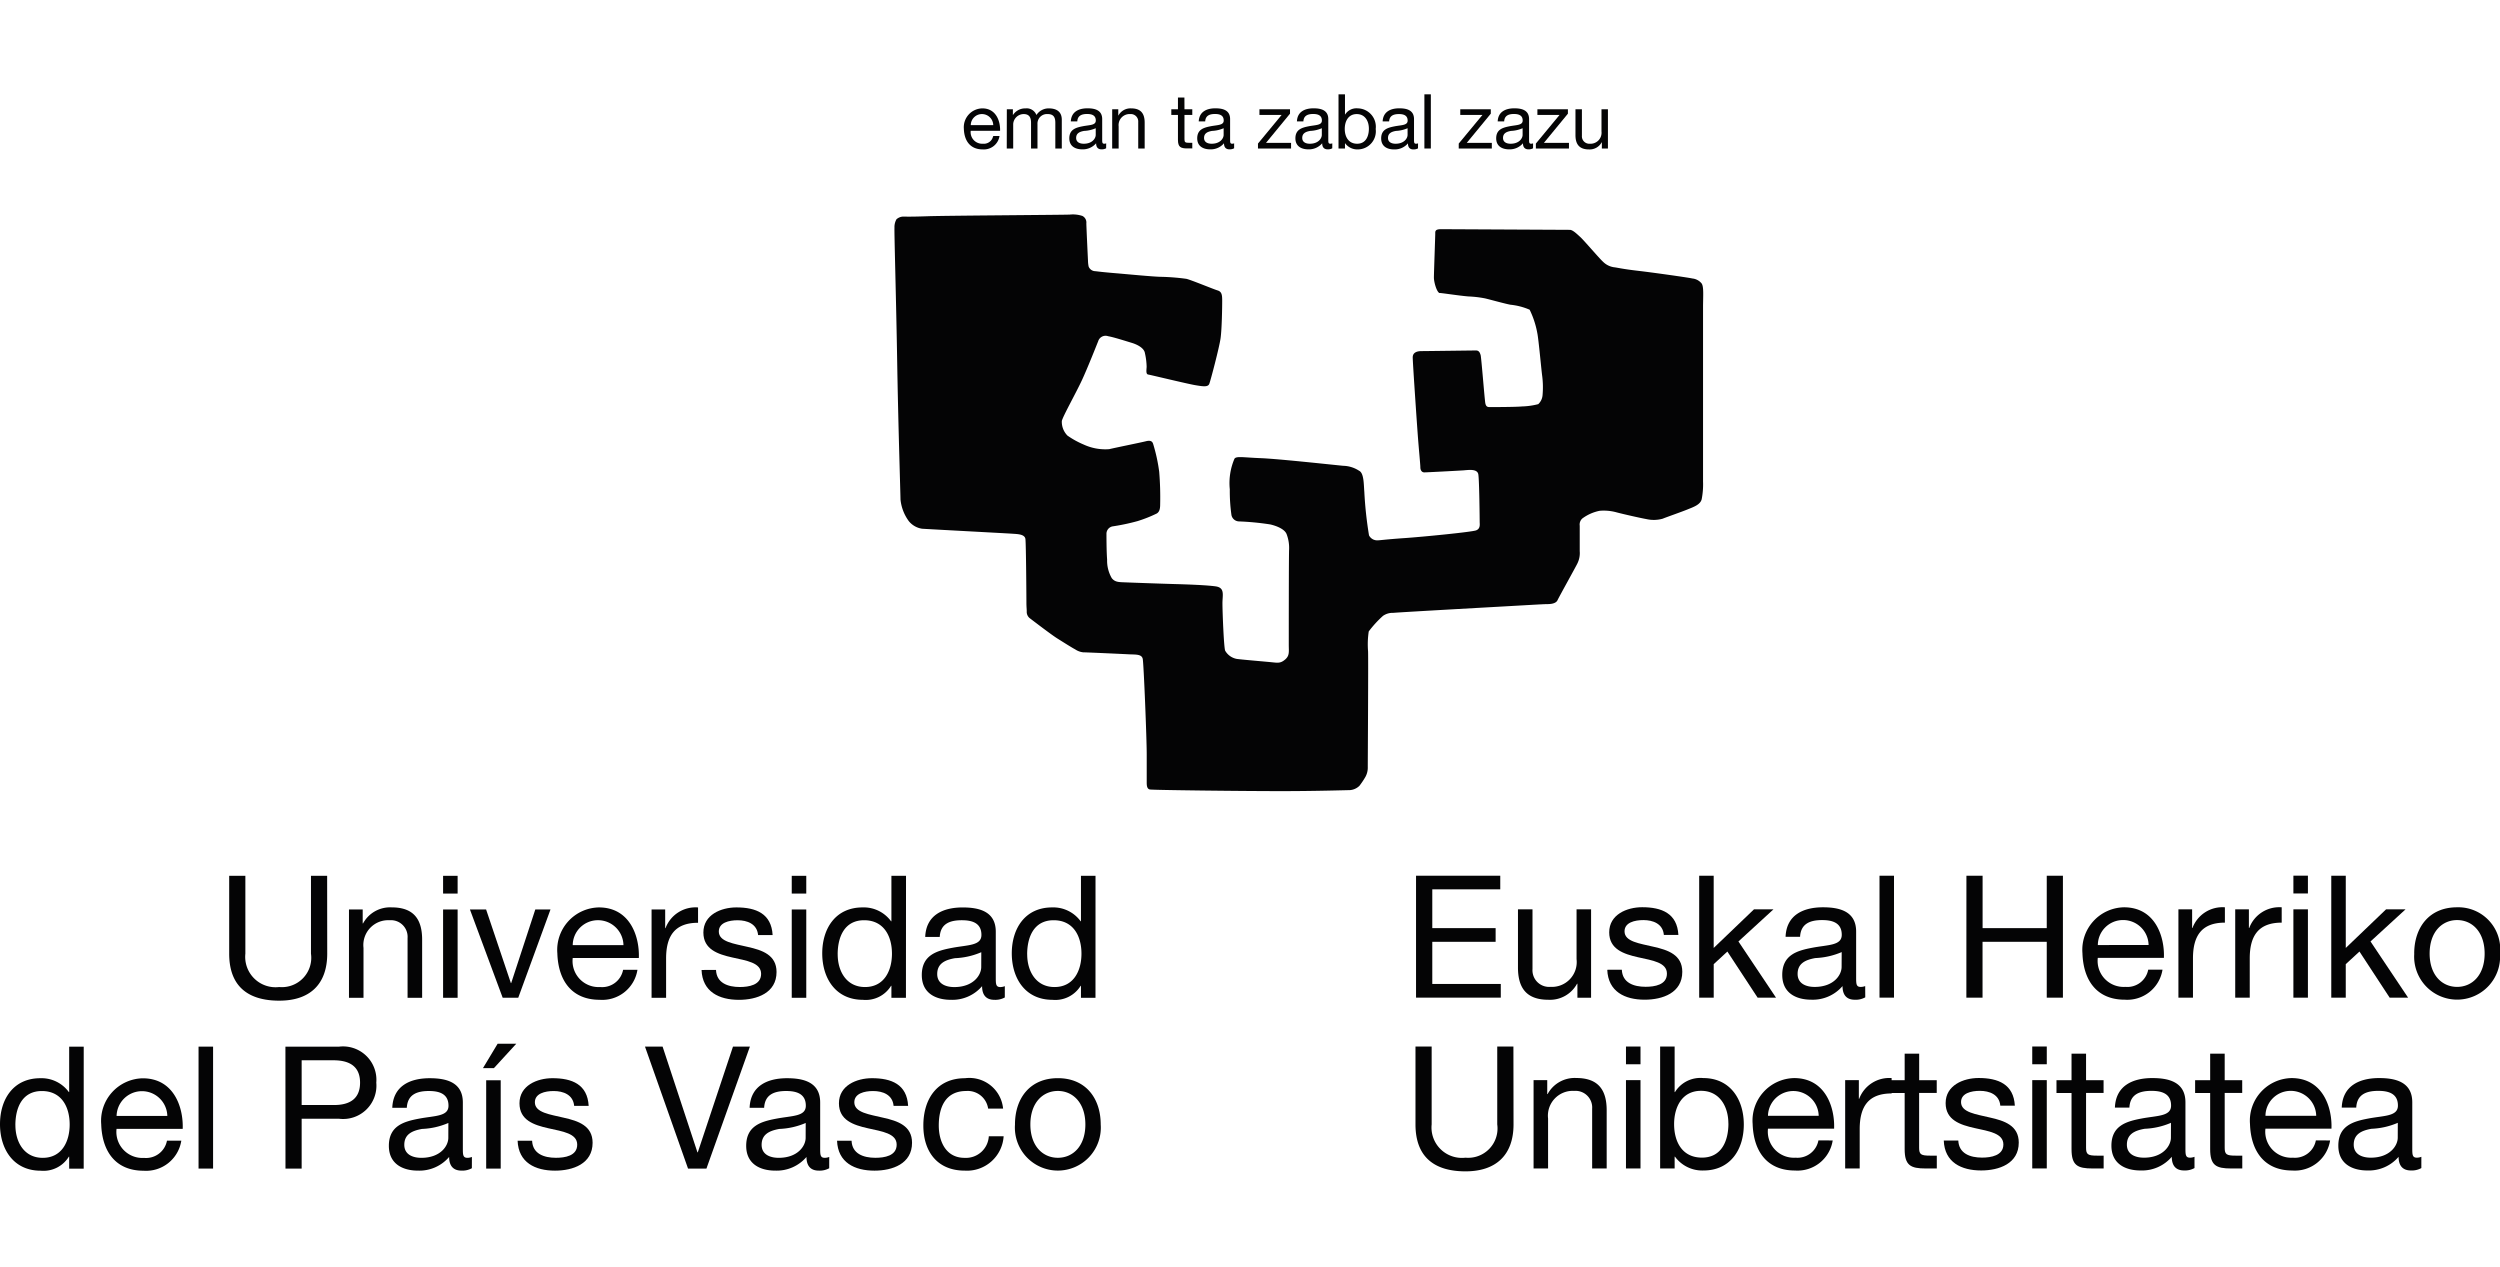 <svg xmlns="http://www.w3.org/2000/svg" xmlns:xlink="http://www.w3.org/1999/xlink" width="185.521" height="94" viewBox="0 0 185.521 94">
  <g id="Grupo_1368" data-name="Groupe 1368" transform="translate(-104 -10539)">
    <g id="Grupo_1278" data-name="Groupe 1278" transform="translate(104 10546)">
      <g id="Grupo_1277" data-name="Groupe 1277" transform="translate(0 0)" clip-path="url(#clip-path)">
        <path id="Trazado_1216" data-name="Trazado 1216" d="M1.141,38.223c0-1.278.493-2.535,1.966-2.535S5.17,36.881,5.17,38.173c0,1.23-.556,2.472-2,2.472-1.394,0-2.027-1.191-2.027-2.422m5.07-5.829H5.133v3.371H5.109a2.513,2.513,0,0,0-2.118-1.028C.988,34.737,0,36.3,0,38.149S1,41.6,3.017,41.6a2.21,2.21,0,0,0,2.092-1.041h.024v.888H6.211Z" transform="translate(0 38.276)" fill="#040405" fill-rule="evenodd"/>
        <path id="Trazado_1217" data-name="Trazado 1217" d="M4.584,36.269a1.883,1.883,0,0,1,3.765,0ZM8.323,38.1a1.578,1.578,0,0,1-1.7,1.281,1.93,1.93,0,0,1-2.042-2.153H9.49c.061-1.586-.648-3.754-2.967-3.754a3.156,3.156,0,0,0-3.08,3.41c.063,2,1.054,3.449,3.144,3.449a2.644,2.644,0,0,0,2.8-2.232Z" transform="translate(4.068 39.545)" fill="#040405" fill-rule="evenodd"/>
        <rect id="Rectangle_467" data-name="Rectangle 467" width="1.078" height="9.049" transform="translate(14.734 70.669)" fill="#040405"/>
        <path id="Trazado_1218" data-name="Trazado 1218" d="M10.913,33.406h2.358c1.355,0,1.977.582,1.977,1.66s-.622,1.673-1.977,1.66H10.913Zm-1.2,8.037h1.2v-3.7h2.762a2.472,2.472,0,0,0,2.777-2.675,2.478,2.478,0,0,0-2.777-2.672H9.709Z" transform="translate(11.472 38.276)" fill="#040405" fill-rule="evenodd"/>
        <path id="Trazado_1219" data-name="Trazado 1219" d="M19.389,39.31a.9.9,0,0,1-.329.065c-.343,0-.343-.229-.343-.735V35.268c0-1.534-1.281-1.8-2.459-1.8-1.457,0-2.712.569-2.777,2.195h1.078c.052-.966.722-1.246,1.636-1.246.685,0,1.457.155,1.457,1.091,0,.812-1.014.735-2.206.964-1.115.214-2.219.532-2.219,2.016,0,1.3.977,1.837,2.168,1.837A2.9,2.9,0,0,0,17.7,39.31c0,.711.356,1.014.914,1.014a1.454,1.454,0,0,0,.772-.177Zm-1.75-1.418c0,.6-.582,1.483-2,1.483-.659,0-1.267-.255-1.267-.964,0-.8.609-1.052,1.318-1.18a5.469,5.469,0,0,0,1.953-.443Z" transform="translate(15.63 39.545)" fill="#040405" fill-rule="evenodd"/>
        <path id="Trazado_1220" data-name="Trazado 1220" d="M17.746,35.007H16.668V41.56h1.078Zm-1.318-.9h.812l1.66-1.811H17.517Z" transform="translate(19.411 38.159)" fill="#040405" fill-rule="evenodd"/>
        <path id="Trazado_1221" data-name="Trazado 1221" d="M17.607,38.108c.063,1.621,1.307,2.219,2.775,2.219,1.331,0,2.79-.508,2.79-2.068,0-1.267-1.065-1.621-2.142-1.861-1-.242-2.142-.369-2.142-1.143,0-.657.748-.836,1.394-.836.709,0,1.444.266,1.521,1.1H22.88c-.089-1.6-1.241-2.053-2.686-2.053-1.143,0-2.448.545-2.448,1.863,0,1.257,1.078,1.612,2.142,1.852s2.142.38,2.142,1.217-.914.975-1.584.975c-.888,0-1.726-.305-1.763-1.267Z" transform="translate(20.804 39.545)" fill="#040405" fill-rule="evenodd"/>
        <path id="Trazado_1222" data-name="Trazado 1222" d="M29.724,32.394H28.469l-2.611,7.845h-.026l-2.585-7.845H21.94l3.194,9.049H26.5Z" transform="translate(25.924 38.275)" fill="#040405" fill-rule="evenodd"/>
        <path id="Trazado_1223" data-name="Trazado 1223" d="M31.544,39.31a.9.9,0,0,1-.329.065c-.343,0-.343-.229-.343-.735V35.268c0-1.534-1.281-1.8-2.459-1.8-1.459,0-2.714.569-2.777,2.195h1.078c.05-.966.722-1.246,1.634-1.246.685,0,1.459.155,1.459,1.091,0,.812-1.014.735-2.206.964-1.117.214-2.219.532-2.219,2.016,0,1.3.975,1.837,2.166,1.837a2.905,2.905,0,0,0,2.308-1.014c0,.711.356,1.014.912,1.014a1.463,1.463,0,0,0,.774-.177Zm-1.75-1.418c0,.6-.582,1.483-2,1.483-.659,0-1.267-.255-1.267-.964,0-.8.609-1.052,1.318-1.18a5.48,5.48,0,0,0,1.953-.443Z" transform="translate(29.992 39.545)" fill="#040405" fill-rule="evenodd"/>
        <path id="Trazado_1224" data-name="Trazado 1224" d="M28.473,38.108c.063,1.621,1.307,2.219,2.777,2.219,1.331,0,2.788-.508,2.788-2.068,0-1.267-1.065-1.621-2.142-1.861-1-.242-2.142-.369-2.142-1.143,0-.657.748-.836,1.394-.836.711,0,1.446.266,1.521,1.1h1.078c-.087-1.6-1.241-2.053-2.686-2.053-1.141,0-2.448.545-2.448,1.863,0,1.257,1.078,1.612,2.142,1.852s2.142.38,2.142,1.217-.912.975-1.584.975c-.888,0-1.726-.305-1.763-1.267Z" transform="translate(33.643 39.545)" fill="#040405" fill-rule="evenodd"/>
        <path id="Trazado_1225" data-name="Trazado 1225" d="M37.327,35.724A2.513,2.513,0,0,0,34.5,33.468c-2.079,0-3.091,1.547-3.091,3.51s1.062,3.347,3.067,3.347a2.724,2.724,0,0,0,2.891-2.548h-1.1a1.7,1.7,0,0,1-1.8,1.6c-1.368,0-1.913-1.191-1.913-2.4,0-1.331.48-2.561,2.04-2.561a1.528,1.528,0,0,1,1.623,1.307Z" transform="translate(37.111 39.545)" fill="#040405" fill-rule="evenodd"/>
        <path id="Trazado_1226" data-name="Trazado 1226" d="M35.667,36.9c0-1.6.912-2.487,2.04-2.487s2.042.89,2.042,2.487-.914,2.472-2.042,2.472-2.04-.886-2.04-2.472m-1.141,0a3.189,3.189,0,1,0,6.361,0c0-1.928-1.1-3.436-3.181-3.436s-3.181,1.507-3.181,3.436" transform="translate(40.795 39.545)" fill="#040405" fill-rule="evenodd"/>
        <path id="Trazado_1227" data-name="Trazado 1227" d="M15.069,26.583h-1.2v5.779a2.179,2.179,0,0,1-2.356,2.474A2.255,2.255,0,0,1,9,32.362V26.583h-1.2v5.779c0,2.408,1.381,3.486,3.715,3.486,2.256,0,3.56-1.2,3.56-3.486Z" transform="translate(9.208 31.41)" fill="#040405" fill-rule="evenodd"/>
        <path id="Trazado_1228" data-name="Trazado 1228" d="M11.871,34.363h1.078v-3.7a1.844,1.844,0,0,1,1.939-2.055,1.235,1.235,0,0,1,1.331,1.32v4.435H17.3V30.054c0-1.407-.532-2.4-2.256-2.4a2.279,2.279,0,0,0-2.129,1.191h-.026V27.81H11.871Z" transform="translate(14.026 32.681)" fill="#040405" fill-rule="evenodd"/>
        <path id="Trazado_1229" data-name="Trazado 1229" d="M16.15,26.583H15.072V27.9H16.15Zm-1.078,9.051H16.15V29.081H15.072Z" transform="translate(17.809 31.41)" fill="#040405" fill-rule="evenodd"/>
        <path id="Trazado_1230" data-name="Trazado 1230" d="M21.966,27.728H20.838L19.049,33.19h-.024l-1.839-5.463h-1.2l2.432,6.553h1.154Z" transform="translate(18.886 32.762)" fill="#040405" fill-rule="evenodd"/>
        <path id="Trazado_1231" data-name="Trazado 1231" d="M20.1,30.457a1.868,1.868,0,0,1,1.876-1.85,1.888,1.888,0,0,1,1.889,1.85Zm3.739,1.828a1.58,1.58,0,0,1-1.7,1.281A1.931,1.931,0,0,1,20.1,31.41h4.906c.063-1.584-.648-3.752-2.967-3.752a3.154,3.154,0,0,0-3.08,3.41c.063,2,1.054,3.445,3.144,3.445a2.639,2.639,0,0,0,2.8-2.227Z" transform="translate(22.401 32.68)" fill="#040405" fill-rule="evenodd"/>
        <path id="Trazado_1232" data-name="Trazado 1232" d="M22.164,34.364h1.078V31.449c0-1.66.635-2.651,2.371-2.651V27.66A2.378,2.378,0,0,0,23.2,29.194h-.026V27.811H22.164Z" transform="translate(26.188 32.68)" fill="#040405" fill-rule="evenodd"/>
        <path id="Trazado_1233" data-name="Trazado 1233" d="M23.864,32.3c.063,1.621,1.307,2.216,2.775,2.216,1.331,0,2.79-.508,2.79-2.066,0-1.267-1.065-1.623-2.142-1.863-1-.24-2.142-.367-2.142-1.141,0-.657.748-.836,1.394-.836.709,0,1.444.266,1.521,1.1h1.078c-.089-1.6-1.241-2.053-2.688-2.053C25.31,27.658,24,28.2,24,29.521c0,1.254,1.078,1.61,2.142,1.85s2.142.382,2.142,1.217-.914.977-1.584.977c-.888,0-1.726-.305-1.763-1.267Z" transform="translate(28.197 32.68)" fill="#040405" fill-rule="evenodd"/>
        <path id="Trazado_1234" data-name="Trazado 1234" d="M28.01,26.583H26.932V27.9H28.01Zm-1.078,9.051H28.01V29.081H26.932Z" transform="translate(31.822 31.41)" fill="#040405" fill-rule="evenodd"/>
        <path id="Trazado_1235" data-name="Trazado 1235" d="M29.112,32.414c0-1.281.493-2.535,1.963-2.535s2.066,1.191,2.066,2.483c0,1.23-.556,2.474-2,2.474-1.394,0-2.027-1.193-2.027-2.422m5.07-5.831H33.1v3.373h-.026a2.506,2.506,0,0,0-2.116-1.028c-2,0-2.991,1.56-2.991,3.41s1,3.447,3.017,3.447a2.2,2.2,0,0,0,2.09-1.038H33.1v.886h1.078Z" transform="translate(33.05 31.41)" fill="#040405" fill-rule="evenodd"/>
        <path id="Trazado_1236" data-name="Trazado 1236" d="M37.517,33.5a.915.915,0,0,1-.329.068c-.342,0-.342-.229-.342-.735V29.459c0-1.534-1.281-1.8-2.459-1.8-1.459,0-2.714.567-2.777,2.19h1.078c.05-.962.722-1.241,1.634-1.241.685,0,1.459.151,1.459,1.091,0,.812-1.014.735-2.206.964-1.117.214-2.219.532-2.219,2.014,0,1.307.975,1.837,2.168,1.837A2.9,2.9,0,0,0,35.83,33.5c0,.713.356,1.014.912,1.014a1.464,1.464,0,0,0,.774-.175Zm-1.75-1.418c0,.6-.585,1.486-2,1.486-.659,0-1.267-.257-1.267-.966,0-.8.609-1.052,1.318-1.178a5.48,5.48,0,0,0,1.953-.443Z" transform="translate(37.049 32.681)" fill="#040405" fill-rule="evenodd"/>
        <path id="Trazado_1237" data-name="Trazado 1237" d="M35.558,32.414c0-1.281.493-2.535,1.966-2.535s2.064,1.191,2.064,2.483c0,1.23-.556,2.474-2,2.474-1.392,0-2.027-1.193-2.027-2.422m5.07-5.831H39.55v3.373h-.024a2.51,2.51,0,0,0-2.118-1.028c-2,0-2.991,1.56-2.991,3.41s1,3.447,3.017,3.447a2.209,2.209,0,0,0,2.092-1.038h.024v.886h1.078Z" transform="translate(40.666 31.41)" fill="#040405" fill-rule="evenodd"/>
        <path id="Trazado_1238" data-name="Trazado 1238" d="M55.421,32.389h-1.2v5.779a2.179,2.179,0,0,1-2.358,2.472,2.255,2.255,0,0,1-2.509-2.472V32.389h-1.2v5.779c0,2.408,1.383,3.486,3.713,3.486,2.256,0,3.563-1.206,3.563-3.486Z" transform="translate(56.887 38.27)" fill="#040405" fill-rule="evenodd"/>
        <path id="Trazado_1239" data-name="Trazado 1239" d="M52.166,40.169h1.076v-3.7a1.844,1.844,0,0,1,1.942-2.055,1.236,1.236,0,0,1,1.329,1.32v4.437h1.078V35.858c0-1.407-.532-2.4-2.256-2.4a2.28,2.28,0,0,0-2.127,1.193H53.18V33.616H52.166Z" transform="translate(61.638 39.539)" fill="#040405" fill-rule="evenodd"/>
        <path id="Trazado_1240" data-name="Trazado 1240" d="M56.387,32.389H55.309v1.318h1.078Zm-1.078,9.049h1.078V34.885H55.309Z" transform="translate(65.352 38.27)" fill="#040405" fill-rule="evenodd"/>
        <path id="Trazado_1241" data-name="Trazado 1241" d="M56.471,41.438h1.076v-.875h.026a2.5,2.5,0,0,0,2.114,1.027c2,0,2.993-1.56,2.993-3.412s-1-3.447-3.015-3.447a2.208,2.208,0,0,0-2.092,1.041h-.026V32.389H56.471ZM61.539,38.1c0,1.281-.5,2.535-1.963,2.535-1.483,0-2.068-1.193-2.068-2.485,0-1.228.558-2.472,2-2.472,1.394,0,2.027,1.193,2.027,2.422" transform="translate(66.725 38.27)" fill="#040405" fill-rule="evenodd"/>
        <path id="Trazado_1242" data-name="Trazado 1242" d="M60.756,36.264a1.883,1.883,0,0,1,3.765,0ZM64.5,38.09a1.58,1.58,0,0,1-1.7,1.281,1.932,1.932,0,0,1-2.042-2.155h4.906c.063-1.584-.648-3.752-2.965-3.752a3.153,3.153,0,0,0-3.08,3.408c.063,2,1.049,3.451,3.141,3.451a2.641,2.641,0,0,0,2.8-2.232Z" transform="translate(70.442 39.539)" fill="#040405" fill-rule="evenodd"/>
        <path id="Trazado_1243" data-name="Trazado 1243" d="M62.765,40.17h1.078V37.253c0-1.66.633-2.648,2.369-2.648V33.464A2.38,2.38,0,0,0,63.806,35h-.026V33.617H62.765Z" transform="translate(74.162 39.538)" fill="#040405" fill-rule="evenodd"/>
        <path id="Trazado_1244" data-name="Trazado 1244" d="M66.47,32.633H65.393V34.6H64.278v.951h1.115v4.169c0,1.206.443,1.433,1.56,1.433h.825V40.2h-.5c-.672,0-.812-.087-.812-.582V35.548h1.307V34.6H66.47Z" transform="translate(75.949 38.558)" fill="#040405" fill-rule="evenodd"/>
        <path id="Trazado_1245" data-name="Trazado 1245" d="M66.119,38.1c.061,1.621,1.307,2.219,2.775,2.219,1.331,0,2.79-.508,2.79-2.068,0-1.267-1.065-1.621-2.144-1.861-1-.242-2.14-.369-2.14-1.143,0-.657.748-.836,1.394-.836.709,0,1.446.266,1.521,1.1h1.078c-.089-1.595-1.241-2.053-2.686-2.053-1.143,0-2.45.545-2.45,1.863,0,1.257,1.08,1.612,2.145,1.85s2.14.382,2.14,1.219c0,.822-.912.975-1.584.975-.886,0-1.721-.305-1.761-1.267Z" transform="translate(78.125 39.539)" fill="#040405" fill-rule="evenodd"/>
        <path id="Trazado_1246" data-name="Trazado 1246" d="M70.207,32.389H69.129v1.318h1.078Zm-1.078,9.049h1.078V34.885H69.129Z" transform="translate(81.681 38.27)" fill="#040405" fill-rule="evenodd"/>
        <path id="Trazado_1247" data-name="Trazado 1247" d="M72.148,32.633H71.07V34.6H69.953v.951H71.07v4.169c0,1.206.443,1.433,1.558,1.433h.825V40.2h-.493c-.672,0-.812-.087-.812-.582V35.548h1.3V34.6h-1.3Z" transform="translate(82.655 38.558)" fill="#040405" fill-rule="evenodd"/>
        <path id="Trazado_1248" data-name="Trazado 1248" d="M77.986,39.305a.907.907,0,0,1-.332.065c-.34,0-.34-.231-.34-.735V35.263c0-1.534-1.281-1.8-2.461-1.8-1.457,0-2.712.569-2.773,2.192h1.075c.05-.964.722-1.243,1.634-1.243.685,0,1.459.153,1.459,1.091,0,.812-1.014.737-2.206.964-1.117.214-2.221.532-2.221,2.014,0,1.307.98,1.839,2.171,1.839A2.9,2.9,0,0,0,76.3,39.305c0,.709.353,1.014.912,1.014a1.447,1.447,0,0,0,.774-.179Zm-1.75-1.418c0,.593-.585,1.483-2,1.483-.661,0-1.267-.255-1.267-.964,0-.8.606-1.052,1.318-1.18a5.457,5.457,0,0,0,1.953-.443Z" transform="translate(84.864 39.539)" fill="#040405" fill-rule="evenodd"/>
        <path id="Trazado_1249" data-name="Trazado 1249" d="M76.864,32.633H75.786V34.6H74.669v.951h1.117v4.169c0,1.206.443,1.433,1.558,1.433h.825V40.2h-.493c-.674,0-.812-.087-.812-.582V35.548h1.3V34.6h-1.3Z" transform="translate(88.227 38.558)" fill="#040405" fill-rule="evenodd"/>
        <path id="Trazado_1250" data-name="Trazado 1250" d="M77.68,36.264a1.867,1.867,0,0,1,1.876-1.852,1.888,1.888,0,0,1,1.889,1.852Zm3.739,1.826a1.579,1.579,0,0,1-1.7,1.281,1.931,1.931,0,0,1-2.042-2.155h4.9c.063-1.584-.646-3.752-2.965-3.752a3.153,3.153,0,0,0-3.08,3.408c.063,2,1.052,3.451,3.144,3.451a2.644,2.644,0,0,0,2.8-2.232Z" transform="translate(90.437 39.539)" fill="#040405" fill-rule="evenodd"/>
        <path id="Trazado_1251" data-name="Trazado 1251" d="M85.7,39.305a.925.925,0,0,1-.334.065c-.34,0-.34-.231-.34-.735V35.263c0-1.534-1.281-1.8-2.459-1.8-1.457,0-2.712.569-2.775,2.192h1.076c.05-.964.724-1.243,1.636-1.243.683,0,1.457.153,1.457,1.091,0,.812-1.014.737-2.206.964-1.117.214-2.216.532-2.216,2.014,0,1.307.975,1.839,2.166,1.839a2.9,2.9,0,0,0,2.306-1.014c0,.709.353,1.014.914,1.014a1.452,1.452,0,0,0,.774-.179Zm-1.752-1.418c0,.593-.585,1.483-2,1.483-.659,0-1.267-.255-1.267-.964,0-.8.609-1.052,1.318-1.18a5.468,5.468,0,0,0,1.953-.443Z" transform="translate(93.985 39.539)" fill="#040405" fill-rule="evenodd"/>
        <path id="Trazado_1252" data-name="Trazado 1252" d="M48.168,35.627h6.289V34.612H49.374V31.484h4.7V30.469h-4.7V27.59h5.044V26.58h-6.25Z" transform="translate(56.914 31.406)" fill="#040405" fill-rule="evenodd"/>
        <path id="Trazado_1253" data-name="Trazado 1253" d="M57.061,27.723H55.983v3.7a1.841,1.841,0,0,1-1.939,2.053,1.235,1.235,0,0,1-1.331-1.318V27.723H51.635v4.311c0,1.407.532,2.4,2.256,2.4a2.283,2.283,0,0,0,2.129-1.191h.026v1.038h1.014Z" transform="translate(61.011 32.757)" fill="#040405" fill-rule="evenodd"/>
        <path id="Trazado_1254" data-name="Trazado 1254" d="M54.673,32.291c.063,1.623,1.307,2.221,2.775,2.221,1.333,0,2.792-.508,2.792-2.068,0-1.267-1.067-1.623-2.144-1.863-1-.242-2.142-.367-2.142-1.141,0-.657.75-.836,1.4-.836.709,0,1.444.266,1.518,1.1h1.078c-.087-1.6-1.239-2.055-2.686-2.055-1.141,0-2.448.545-2.448,1.865,0,1.254,1.08,1.608,2.142,1.848,1.078.242,2.142.382,2.142,1.217s-.914.975-1.584.975c-.888,0-1.723-.3-1.763-1.267Z" transform="translate(64.6 32.674)" fill="#040405" fill-rule="evenodd"/>
        <path id="Trazado_1255" data-name="Trazado 1255" d="M57.8,35.627h1.078V33.142l1.014-.936,2.243,3.421H63.5l-2.788-4.169,2.6-2.384H61.867L58.876,31.94V26.58H57.8Z" transform="translate(68.294 31.406)" fill="#040405" fill-rule="evenodd"/>
        <path id="Trazado_1256" data-name="Trazado 1256" d="M66.782,33.5a.907.907,0,0,1-.334.063c-.338,0-.338-.229-.338-.735V29.454c0-1.534-1.283-1.8-2.461-1.8-1.457,0-2.712.569-2.775,2.192h1.076c.05-.964.724-1.243,1.636-1.243.683,0,1.457.153,1.457,1.091,0,.812-1.014.735-2.2.964-1.119.214-2.216.532-2.216,2.014,0,1.307.973,1.839,2.164,1.839A2.905,2.905,0,0,0,65.1,33.5c0,.711.351,1.014.91,1.014a1.455,1.455,0,0,0,.777-.179Zm-1.75-1.42c0,.6-.587,1.483-2,1.483-.657,0-1.265-.255-1.265-.964,0-.8.609-1.049,1.318-1.178a5.527,5.527,0,0,0,1.953-.443Z" transform="translate(71.631 32.675)" fill="#040405" fill-rule="evenodd"/>
        <rect id="Rectangle_468" data-name="Rectangle 468" width="1.076" height="9.047" transform="translate(139.475 57.986)" fill="#040405"/>
        <path id="Trazado_1257" data-name="Trazado 1257" d="M66.888,35.627h1.2V31.484h4.765v4.143h1.2V26.58h-1.2v3.89H68.092V26.58h-1.2Z" transform="translate(79.033 31.406)" fill="#040405" fill-rule="evenodd"/>
        <path id="Trazado_1258" data-name="Trazado 1258" d="M71.977,30.455A1.868,1.868,0,0,1,73.853,28.6a1.889,1.889,0,0,1,1.891,1.852Zm3.739,1.826a1.576,1.576,0,0,1-1.7,1.278,1.93,1.93,0,0,1-2.042-2.153h4.906c.063-1.586-.646-3.752-2.965-3.752a3.154,3.154,0,0,0-3.08,3.408c.063,2,1.052,3.449,3.141,3.449a2.646,2.646,0,0,0,2.8-2.23Z" transform="translate(83.7 32.675)" fill="#040405" fill-rule="evenodd"/>
        <path id="Trazado_1259" data-name="Trazado 1259" d="M74.1,34.359H75.18V31.444c0-1.66.633-2.651,2.369-2.651V27.655a2.377,2.377,0,0,0-2.406,1.534h-.026V27.806H74.1Z" transform="translate(87.557 32.674)" fill="#040405" fill-rule="evenodd"/>
        <path id="Trazado_1260" data-name="Trazado 1260" d="M76.033,34.359h1.078V31.444c0-1.66.635-2.651,2.371-2.651V27.655a2.378,2.378,0,0,0-2.408,1.534h-.026V27.806H76.033Z" transform="translate(89.839 32.674)" fill="#040405" fill-rule="evenodd"/>
        <path id="Trazado_1261" data-name="Trazado 1261" d="M79.09,26.579H78.012V27.9H79.09Zm-1.078,9.049H79.09V29.075H78.012Z" transform="translate(92.177 31.405)" fill="#040405" fill-rule="evenodd"/>
        <path id="Trazado_1262" data-name="Trazado 1262" d="M79.3,35.627h1.075V33.142l1.017-.936,2.24,3.421H85l-2.788-4.169,2.6-2.384H83.367L80.376,31.94V26.58H79.3Z" transform="translate(93.7 31.406)" fill="#040405" fill-rule="evenodd"/>
        <path id="Trazado_1263" data-name="Trazado 1263" d="M83.264,31.09c0-1.6.912-2.487,2.04-2.487s2.042.888,2.042,2.487c0,1.584-.912,2.47-2.042,2.47s-2.04-.886-2.04-2.47m-1.141,0a3.19,3.19,0,1,0,6.364,0A3.11,3.11,0,0,0,85.3,27.654c-2.079,0-3.181,1.507-3.181,3.436" transform="translate(97.035 32.675)" fill="#040405" fill-rule="evenodd"/>
        <path id="Trazado_1264" data-name="Trazado 1264" d="M44.788,7.511s-.122-2.531-.122-2.777a.542.542,0,0,0-.295-.541,2.259,2.259,0,0,0-.934-.1c-.469.024-9.123.074-10.524.122s-1.673.026-1.822.026a.784.784,0,0,0-.515.2,1.179,1.179,0,0,0-.148.639c-.024.319.124,5.262.2,9.909s.247,9.954.247,10.251a3.255,3.255,0,0,0,.615,1.6,1.569,1.569,0,0,0,.984.565c.343.026,6.368.345,6.713.371s.91.024.958.393.074,4.4.074,4.721.024.491.024.639a.6.6,0,0,0,.223.515c.194.146,1.573,1.206,2.04,1.5s1.132.713,1.329.812a1.323,1.323,0,0,0,.589.22c.223,0,2.9.122,3.395.148s.958-.026,1.032.343.295,5.9.295,7.081v2.09c0,.244.026.467.223.515s6.983.124,9.688.124,4.893-.074,5.164-.074a1.131,1.131,0,0,0,.711-.321,5.914,5.914,0,0,0,.443-.661,1.423,1.423,0,0,0,.175-.737c0-.395.048-7.991.022-8.582a6.451,6.451,0,0,1,.05-1.475,7.944,7.944,0,0,1,1.058-1.156,1.242,1.242,0,0,1,.761-.223c.541-.048,6.246-.367,7.993-.465S78.6,33,78.844,33s.663-.022.788-.292,1.4-2.557,1.475-2.729a1.739,1.739,0,0,0,.172-.91V27.182a.6.6,0,0,1,.2-.543,3.228,3.228,0,0,1,1.278-.565,3.575,3.575,0,0,1,1.278.122c.567.148,1.771.419,2.188.493a2.464,2.464,0,0,0,1.206-.026c.295-.122,1.425-.515,1.843-.687s.96-.345,1.058-.764a5.712,5.712,0,0,0,.1-1.3V11c0-.862.074-1.6-.124-1.819a1.019,1.019,0,0,0-.663-.345c-.319-.074-2.871-.434-3.984-.565C84.4,8.126,84.082,8.028,83.812,8A1.447,1.447,0,0,1,83,7.585c-.271-.244-1.4-1.573-1.671-1.819s-.567-.541-.788-.541-9.123-.048-9.566-.048-.417.172-.417.345-.1,2.925-.1,3.244.194,1.056.417,1.154c-.135-.059,1.477.2,2.164.249a7.877,7.877,0,0,1,1.23.146c.417.1,1.475.395,1.867.467a4.781,4.781,0,0,1,1.427.371,6.646,6.646,0,0,1,.565,1.719c.1.467.3,2.729.369,3.222a6.635,6.635,0,0,1,.026,1.374,1.025,1.025,0,0,1-.321.692,5.3,5.3,0,0,1-1.2.17c-.493.048-2.238.048-2.411.048s-.27-.048-.319-.292-.295-3.395-.347-3.567-.12-.343-.343-.343-3.737.048-4.056.048-.641.1-.641.467.319,5.042.395,6.023.172,1.942.172,2.138.1.371.292.371,2.511-.124,2.88-.148,1.056-.148,1.13.3.1,3.342.1,3.514.072.515-.271.639-3.955.478-5.236.567c-1.451.1-1.894.17-2.042.17a.677.677,0,0,1-.663-.369,28.731,28.731,0,0,1-.347-3.222c-.048-.565-.022-1.4-.391-1.573a2.25,2.25,0,0,0-1.18-.366c-.79-.076-4.845-.519-6.124-.567s-1.819-.17-1.944.048a4.579,4.579,0,0,0-.345,2.262,12.736,12.736,0,0,0,.124,1.918.587.587,0,0,0,.567.467,19.866,19.866,0,0,1,2.31.223c.441.1,1.106.345,1.23.761a2.857,2.857,0,0,1,.17,1.108c-.024.441-.024,6.66-.024,7.057,0,.515.072.809-.271,1.1s-.541.247-1.008.2-2.288-.2-2.583-.247a1.252,1.252,0,0,1-.86-.613c-.1-.295-.2-2.9-.2-3.517s.2-1.156-.515-1.254-2.164-.146-3.1-.172-3.026-.1-3.541-.122-.812,0-1.06-.319a2.6,2.6,0,0,1-.343-1.379c-.048-.613-.048-1.7-.048-1.891a.559.559,0,0,1,.441-.565,15.427,15.427,0,0,0,1.87-.395A9.754,9.754,0,0,0,49.9,26.27c.146-.1.244-.247.244-.663a23.075,23.075,0,0,0-.072-2.432,12.538,12.538,0,0,0-.443-2.042c-.05-.172-.148-.319-.541-.22s-2.336.491-2.729.589a3.837,3.837,0,0,1-1.894-.345,6.355,6.355,0,0,1-1.2-.663,1.459,1.459,0,0,1-.419-1.082c.072-.345,1.058-2.09,1.5-3.048s1.08-2.583,1.2-2.877a.572.572,0,0,1,.735-.369c.421.074,1.257.343,1.747.491s.934.419.984.764A4.959,4.959,0,0,1,49.14,15.4c-.024.321-.048.541.124.565s2.9.689,3.491.788.936.148,1.034-.1.737-2.679.836-3.371.122-2.334.122-2.777-.024-.689-.345-.785-2.04-.812-2.334-.862a16.329,16.329,0,0,0-1.819-.146c-.541,0-2.583-.2-3.443-.271s-1.278-.124-1.477-.148a.538.538,0,0,1-.493-.345,2.372,2.372,0,0,1-.048-.443" transform="translate(35.95 4.831)" fill="#040405" fill-rule="evenodd"/>
        <path id="Trazado_1265" data-name="Trazado 1265" d="M33.3,1.721A.828.828,0,0,1,34.129.9a.838.838,0,0,1,.838.822Zm1.66.809A.7.7,0,0,1,34.2,3.1a.856.856,0,0,1-.905-.958h2.179c.028-.7-.288-1.665-1.318-1.665a1.4,1.4,0,0,0-1.37,1.514c.028.888.469,1.531,1.4,1.531a1.173,1.173,0,0,0,1.246-.993Z" transform="translate(38.74 0.565)" fill="#040405" fill-rule="evenodd"/>
        <path id="Trazado_1266" data-name="Trazado 1266" d="M34.246,3.456h.478V1.643A.786.786,0,0,1,35.5.9c.43,0,.548.271.548.648V3.456h.478V1.643A.706.706,0,0,1,37.287.9c.467,0,.563.288.563.648V3.456h.48V1.32c0-.6-.391-.842-.971-.842a1.079,1.079,0,0,0-.912.493.771.771,0,0,0-.8-.493,1.081,1.081,0,0,0-.942.493H34.7V.543h-.449Z" transform="translate(40.464 0.565)" fill="#040405" fill-rule="evenodd"/>
        <path id="Trazado_1267" data-name="Trazado 1267" d="M39.11,3.072a.369.369,0,0,1-.144.028c-.153,0-.153-.1-.153-.327v-1.5c0-.683-.569-.8-1.093-.8-.648,0-1.2.253-1.235.973h.48c.024-.428.321-.552.726-.552.305,0,.648.068.648.484,0,.36-.449.325-.98.428-.5.1-.986.236-.986.894,0,.582.434.818.964.818a1.291,1.291,0,0,0,1.025-.452c0,.316.157.452.4.452a.668.668,0,0,0,.343-.079Zm-.777-.63c0,.264-.257.659-.888.659-.295,0-.565-.111-.565-.43,0-.353.271-.465.585-.521a2.417,2.417,0,0,0,.868-.2Z" transform="translate(42.979 0.565)" fill="#040405" fill-rule="evenodd"/>
        <path id="Trazado_1268" data-name="Trazado 1268" d="M37.832,3.456h.48V1.811A.818.818,0,0,1,39.174.9a.55.55,0,0,1,.591.587v1.97h.478V1.54c0-.624-.236-1.062-1-1.062a1.014,1.014,0,0,0-.947.528h-.011V.543h-.452Z" transform="translate(44.701 0.565)" fill="#040405" fill-rule="evenodd"/>
        <path id="Trazado_1269" data-name="Trazado 1269" d="M40.816.108h-.48V.981h-.493V1.4h.493v1.85c0,.534.2.637.694.637H41.4V3.47h-.22c-.3,0-.36-.039-.36-.26V1.4h.58V.981h-.58Z" transform="translate(47.078 0.128)" fill="#040405" fill-rule="evenodd"/>
        <path id="Trazado_1270" data-name="Trazado 1270" d="M43.463,3.072a.388.388,0,0,1-.148.028c-.151,0-.151-.1-.151-.327v-1.5c0-.683-.569-.8-1.093-.8-.648,0-1.2.253-1.235.973h.48c.022-.428.321-.552.726-.552.305,0,.648.068.648.484,0,.36-.449.325-.98.428-.5.1-.986.236-.986.894,0,.582.434.818.964.818a1.281,1.281,0,0,0,1.023-.452c0,.316.157.452.406.452a.682.682,0,0,0,.345-.079Zm-.779-.63c0,.264-.257.659-.888.659-.295,0-.565-.111-.565-.43,0-.353.271-.465.587-.521a2.415,2.415,0,0,0,.866-.2Z" transform="translate(48.12 0.565)" fill="#040405" fill-rule="evenodd"/>
        <path id="Trazado_1271" data-name="Trazado 1271" d="M42.791,3.42h2.456V3H43.389L45.169.835V.508H42.9V.931h1.645L42.791,3.054Z" transform="translate(50.561 0.6)" fill="#040405" fill-rule="evenodd"/>
        <path id="Trazado_1272" data-name="Trazado 1272" d="M46.8,3.072a.369.369,0,0,1-.144.028c-.153,0-.153-.1-.153-.327v-1.5c0-.683-.569-.8-1.093-.8-.648,0-1.206.253-1.233.973h.478c.022-.428.323-.552.726-.552.3,0,.648.068.648.484,0,.36-.452.325-.98.428-.5.1-.986.236-.986.894,0,.582.434.818.962.818a1.282,1.282,0,0,0,1.025-.452c0,.316.159.452.406.452a.656.656,0,0,0,.343-.079Zm-.777-.63c0,.264-.257.659-.89.659-.292,0-.563-.111-.563-.43,0-.353.271-.465.587-.521a2.415,2.415,0,0,0,.866-.2Z" transform="translate(52.067 0.565)" fill="#040405" fill-rule="evenodd"/>
        <path id="Trazado_1273" data-name="Trazado 1273" d="M45.531,4.021h.48V3.63h.009a1.117,1.117,0,0,0,.942.458,1.346,1.346,0,0,0,1.329-1.516,1.365,1.365,0,0,0-1.339-1.531.99.99,0,0,0-.932.46h-.009V0h-.48Zm2.254-1.481c0,.569-.223,1.126-.873,1.126s-.918-.53-.918-1.1c0-.545.247-1.1.89-1.1.62,0,.9.528.9,1.076" transform="translate(53.798 0)" fill="#040405" fill-rule="evenodd"/>
        <path id="Trazado_1274" data-name="Trazado 1274" d="M49.718,3.072a.388.388,0,0,1-.148.028c-.151,0-.151-.1-.151-.327v-1.5c0-.683-.567-.8-1.093-.8-.648,0-1.2.253-1.235.973h.48C47.6,1.023,47.894.9,48.3.9c.3,0,.646.068.646.484,0,.36-.449.325-.98.428-.5.1-.984.236-.984.894,0,.582.432.818.962.818a1.288,1.288,0,0,0,1.025-.452c0,.316.157.452.4.452a.677.677,0,0,0,.345-.079Zm-.777-.63c0,.264-.26.659-.89.659-.292,0-.563-.111-.563-.43,0-.353.271-.465.587-.521a2.427,2.427,0,0,0,.866-.2Z" transform="translate(55.513 0.565)" fill="#040405" fill-rule="evenodd"/>
        <rect id="Rectangle_469" data-name="Rectangle 469" width="0.478" height="4.021" transform="translate(105.702 0)" fill="#040405"/>
        <path id="Trazado_1275" data-name="Trazado 1275" d="M49.62,3.42h2.456V3H50.218L52,.835V.508H49.734V.931h1.645L49.62,3.054Z" transform="translate(58.63 0.6)" fill="#040405" fill-rule="evenodd"/>
        <path id="Trazado_1276" data-name="Trazado 1276" d="M53.631,3.072a.371.371,0,0,1-.146.028c-.151,0-.151-.1-.151-.327v-1.5c0-.683-.569-.8-1.093-.8-.648,0-1.206.253-1.235.973h.48c.022-.428.323-.552.726-.552.3,0,.648.068.648.484,0,.36-.452.325-.98.428-.5.1-.986.236-.986.894,0,.582.434.818.962.818a1.282,1.282,0,0,0,1.025-.452c0,.316.159.452.406.452a.662.662,0,0,0,.342-.079Zm-.777-.63c0,.264-.257.659-.89.659-.292,0-.563-.111-.563-.43,0-.353.271-.465.587-.521a2.415,2.415,0,0,0,.866-.2Z" transform="translate(60.136 0.565)" fill="#040405" fill-rule="evenodd"/>
        <path id="Trazado_1277" data-name="Trazado 1277" d="M52.244,3.42H54.7V3H52.842L54.622.835V.508H52.358V.931H54L52.244,3.054Z" transform="translate(61.73 0.6)" fill="#040405" fill-rule="evenodd"/>
        <path id="Trazado_1278" data-name="Trazado 1278" d="M56,.508h-.478V2.153a.818.818,0,0,1-.862.912.55.55,0,0,1-.591-.587V.508h-.478V2.423c0,.624.236,1.065,1,1.065a1.014,1.014,0,0,0,.947-.53h.011V3.42H56Z" transform="translate(63.322 0.601)" fill="#040405" fill-rule="evenodd"/>
      </g>
    </g>
  </g>
</svg>
